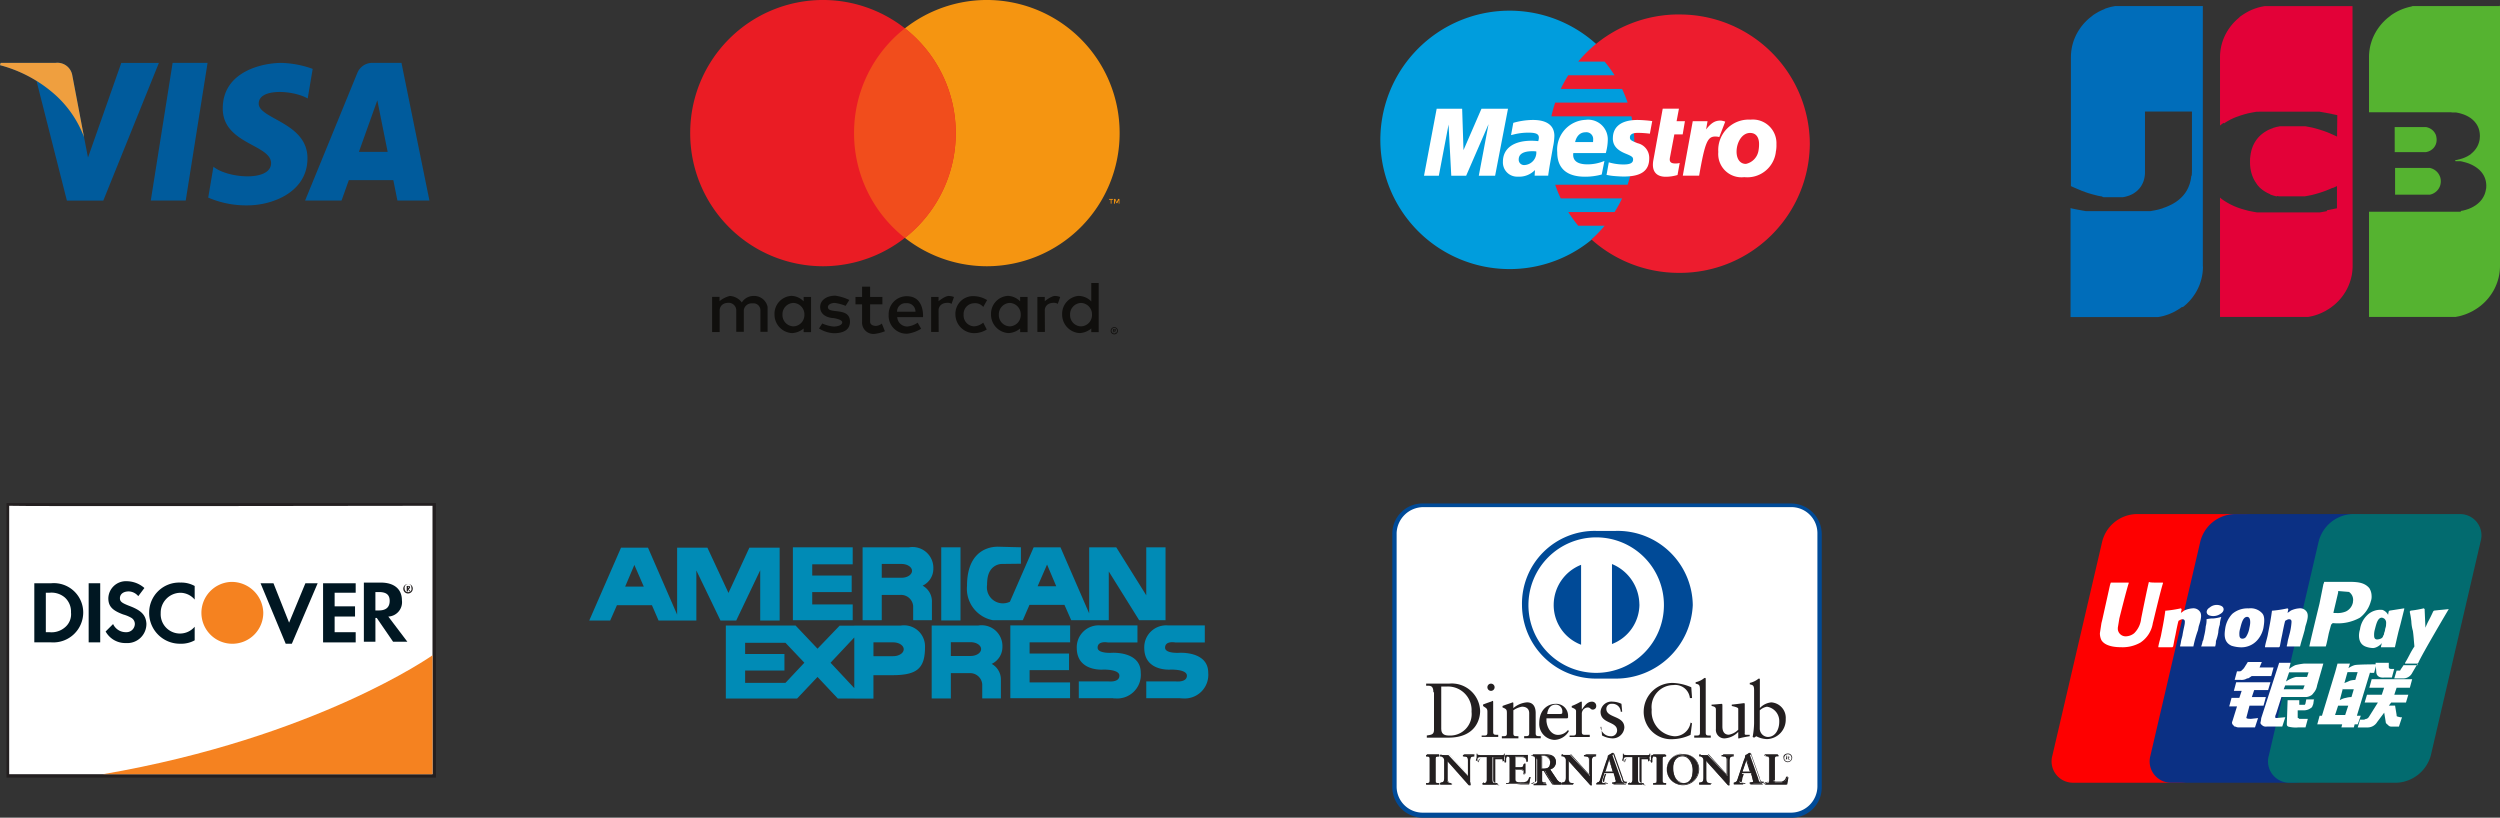 <svg xmlns="http://www.w3.org/2000/svg" xmlns:xlink="http://www.w3.org/1999/xlink" width="163" height="53.313" viewBox="0 0 163 53.313"><rect x="0" y="0" width="163" height="53.313" fill="#333333" stroke="none"/><defs><style>.a{fill:#fe0000;}.b{fill:#0b3084;}.c{fill:#026b6f;}.d{fill:#fff;}.e{fill:#004a97;}.f{fill:#231f20;}.g{fill:#008bb6;}.h{fill:#f58220;}.i{fill:#001722;}.j{fill:url(#a);}.k{fill:url(#b);}.l{fill:url(#c);}.m{fill:#009ddd;}.n{fill:#ed1c2e;}.o{fill:#f59511;}.p{fill:#ea1c24;}.q{fill:#f14d1c;}.r{fill:#100f0d;}.s{fill:#005b9c;}.t{fill:#ef9f3f;}</style><linearGradient id="a" x1="-15.22" y1="0.953" x2="-15.149" y2="0.953" gradientUnits="objectBoundingBox"><stop offset="0" stop-color="#50b031"/><stop offset="1" stop-color="#55b330"/></linearGradient><linearGradient id="b" x1="-12.664" y1="0.953" x2="-12.593" y2="0.953" gradientUnits="objectBoundingBox"><stop offset="0" stop-color="#016ab7"/><stop offset="1" stop-color="#006dba"/></linearGradient><linearGradient id="c" x1="-13.86" y1="0.953" x2="-13.789" y2="0.953" gradientUnits="objectBoundingBox"><stop offset="0" stop-color="#df0237"/><stop offset="1" stop-color="#e30138"/></linearGradient></defs><g transform="translate(-0.113 -3.993)"><g transform="translate(-147.664 32.087)"><g transform="translate(18.227 5.425)"><path class="a" d="M268.8,5.425h7.006a1.392,1.392,0,0,1,1.37,1.776l-3.249,13.962a2.43,2.43,0,0,1-2.184,1.776h-7.006a1.392,1.392,0,0,1-1.37-1.776L266.617,7.2A2.367,2.367,0,0,1,268.8,5.425Z" transform="translate(0 -5.425)"/><path class="b" d="M273.967,5.425h8.021c.964,0,.558.812.3,1.776l-3.249,13.962c-.2.964-.152,1.776-1.117,1.776h-8.021a1.392,1.392,0,0,1-1.37-1.776L271.785,7.2A2.367,2.367,0,0,1,273.967,5.425Z" transform="translate(1.229 -5.425)"/><path class="c" d="M280.2,5.425h7.006a1.392,1.392,0,0,1,1.37,1.776l-3.249,13.962a2.43,2.43,0,0,1-2.184,1.776h-7.006a1.392,1.392,0,0,1-1.37-1.776L278.018,7.2A2.369,2.369,0,0,1,280.2,5.425Z" transform="translate(2.712 -5.425)"/><path class="d" d="M278.472,16.651h.66l.2-.609h-.66Zm.508-1.727-.2.761a1.112,1.112,0,0,1,.406-.152,1.339,1.339,0,0,1,.355-.051l.152-.508h-.711m.3-1.117-.2.711s.254-.1.355-.152a1.339,1.339,0,0,1,.355-.051l.152-.508h-.66m1.473,0-.863,2.843h.254l-.2.558h-.2l-.051.2h-.812l.051-.2h-1.624l.152-.558h.152l.863-2.843.152-.558h.812l-.1.3a1.351,1.351,0,0,1,.406-.2c.2-.051,1.421-.051,1.421-.051l-.152.558h-.254" transform="translate(3.324 -3.552)"/><path class="d" d="M280.381,13.259h.863v.3c0,.051.051.1.152.1h.2l-.152.558h-.457c-.406.051-.558-.152-.558-.355Z" transform="translate(4.056 -3.562)"/><path class="d" d="M280.757,15.643h-.863l.152-.508h.964l.152-.457H280.2l.152-.558h2.64l-.152.558h-.863l-.152.457h.914l-.152.508h-.964l-.152.2h.406l.1.609c0,.051,0,.1.051.1a1.151,1.151,0,0,0,.2.051h.1l-.2.609h-.508a.264.264,0,0,1-.2-.1c-.051-.051-.152-.1-.152-.2l-.1-.609-.457.609a.728.728,0,0,1-.66.355h-.609l.152-.508h.254c.051,0,.1-.051.152-.051s.1-.051.152-.1Z" transform="translate(3.832 -3.357)"/><path class="d" d="M273.127,14.284h2.234l-.152.508H274.3l-.152.457h.914l-.152.558h-.914l-.2.761c-.051.1.2.1.3.1l.457-.051-.2.609h-1.015a.458.458,0,0,1-.254-.051c-.1,0-.1-.051-.152-.1a.2.2,0,0,1-.051-.254l.3-.964h-.508l.152-.558h.508l.152-.457h-.508Z" transform="translate(2.222 -3.318)"/><path class="d" d="M274.582,13.573h.914l-.152.558h-1.269l-.152.1a.186.186,0,0,1-.152.051.656.656,0,0,1-.406.1h-.406l.152-.558h.1c.1,0,.152,0,.2-.051l.152-.152.254-.406h.914Z" transform="translate(2.29 -3.572)"/><path class="d" d="M275.986,14.477a1.871,1.871,0,0,1,.66-.3h.711l.1-.3h-1.269Zm1.219.254h-1.269l-.1.254H277.1l.1-.254m-1.676-1.472h.761l-.1.406a1.916,1.916,0,0,1,.406-.254,4.524,4.524,0,0,1,.558-.1h1.269l-.406,1.421a.949.949,0,0,1-.2.457c-.051.051-.1.152-.2.2a.721.721,0,0,1-.3.1h-1.624l-.355,1.117a.384.384,0,0,0-.051.2c0,.051.051.051.1.051l.558-.051-.2.609h-1.015a.38.38,0,0,1-.254-.051c-.051-.051-.152-.1-.152-.2a1.8,1.8,0,0,0,.051-.3l1.167-3.6" transform="translate(2.612 -3.562)"/><path class="d" d="M277.482,15.145l-.051.355c-.051.1-.051.2-.152.254a.756.756,0,0,1-.406.152h-.457v.406c0,.1,0,.1.051.1l.051.051h.558l-.152.558h-.457a1.932,1.932,0,0,1-.66-.051c-.1-.051-.1-.1-.1-.2l.051-1.523h.761v.3h.355a.177.177,0,0,0,.051-.1l.051-.254h.508v-.051Z" transform="translate(2.944 -3.113)"/><path class="d" d="M269.06,8.993c-.051.1-.508,2.387-.508,2.387a1.568,1.568,0,0,1-.457.964.9.9,0,0,1-.508.2.512.512,0,0,1-.558-.457v-.1l.1-.609s.508-2.031.609-2.285V9.044h-1.167l-.051.152-.508,2.285-.051.2-.1.66a1.013,1.013,0,0,0,.1.457c.254.406.914.457,1.269.457a2.348,2.348,0,0,0,1.269-.3,1.86,1.86,0,0,0,.812-1.269l.051-.2s.508-2.133.609-2.387V9.044C269.314,9.044,269.111,9.044,269.06,8.993Z" transform="translate(0.603 -4.576)"/><path class="d" d="M271.223,12.875h-.863v-.051c.051-.152.051-.3.1-.457l.051-.2c.051-.355.152-.711.152-.812,0-.051.051-.254-.152-.254-.1,0-.152.051-.254.1-.051.152-.152.66-.2.914-.1.457-.1.508-.152.761l-.051.051h-.914v-.051c.051-.3.152-.558.2-.863.152-.761.2-1.066.254-1.472h.051a7.518,7.518,0,0,0,.964-.152l.051.051-.051.254c.051-.051.152-.1.2-.152a1.54,1.54,0,0,1,.558-.152.515.515,0,0,1,.508.254c.1.2.051.457-.1.914l-.051.254a7.257,7.257,0,0,0-.3,1.066Z" transform="translate(1.334 -4.245)"/><path class="d" d="M272.108,12.768h-.914a2.069,2.069,0,0,0,.1-.355c.051-.051.051-.152.1-.355a3.748,3.748,0,0,0,.1-.609,1.405,1.405,0,0,0,.051-.457h0a1.748,1.748,0,0,1,.457-.051,2.922,2.922,0,0,0,.508-.1h0a1.8,1.8,0,0,0-.1.508,1.8,1.8,0,0,0-.1.508,3.023,3.023,0,0,1-.152.558,1.145,1.145,0,0,1-.051.355Z" transform="translate(1.871 -4.137)"/><path class="d" d="M274.047,11.657a1.506,1.506,0,0,1-.2.558.279.279,0,0,1-.254.152c-.051,0-.2,0-.2-.254a1.118,1.118,0,0,1,.051-.406c.1-.406.2-.761.457-.761C274.1,10.946,274.149,11.251,274.047,11.657Zm.914,0c.1-.558.051-.812-.1-.964a1.015,1.015,0,0,0-.863-.3,1.533,1.533,0,0,0-1.066.355,1.739,1.739,0,0,0-.457.914c-.051.355-.152.914.406,1.167a2.158,2.158,0,0,0,.558.1,1.389,1.389,0,0,0,1.117-.457,1.738,1.738,0,0,0,.406-.812" transform="translate(2.165 -4.245)"/><path class="d" d="M281.582,12.926h-.914v-.051l.3-1.218c.1-.508.152-.761.2-1.066l.051-.051c.406-.051.558-.1.964-.152v.051c-.1.355-.152.66-.254,1.015-.2.711-.254,1.066-.355,1.472Z" transform="translate(4.124 -4.245)"/><path class="d" d="M281.249,11.691a1.506,1.506,0,0,1-.2.558c-.051.1-.254.152-.355.152-.051,0-.2,0-.2-.254a1.262,1.262,0,0,1,.051-.406c.1-.406.2-.761.457-.761C281.249,11.031,281.35,11.234,281.249,11.691Zm.812,0c.1-.558-.355-.051-.457-.2-.1-.254-.051-.812-.558-1.015a1.222,1.222,0,0,0-1.015.355,1.575,1.575,0,0,0-.457.914c-.1.3-.152.914.355,1.117a1.5,1.5,0,0,0,.508.1c.558-.051.964-.863,1.269-1.167s.355.051.355-.1" transform="translate(3.848 -4.228)"/><path class="d" d="M276.841,12.875h-.863v-.051c.051-.152.051-.3.1-.457l.051-.2a4.049,4.049,0,0,0,.152-.812c0-.051.051-.254-.152-.254-.1,0-.152.051-.254.1-.051.152-.152.66-.2.914-.1.457-.1.508-.152.761l-.051.051h-.914v-.051c.051-.3.152-.558.2-.863.152-.761.2-1.066.254-1.472h.051a7.519,7.519,0,0,0,.964-.152l.051.051-.051.254c.051-.051.152-.1.2-.152a1.54,1.54,0,0,1,.558-.152.515.515,0,0,1,.508.254c.1.2.051.457-.1.914l-.051.254c-.151.558-.2.66-.3,1.066Z" transform="translate(2.671 -4.245)"/><path class="d" d="M279.331,8.993h-1.472a.511.511,0,0,1-.051.152l-.254,1.269s-.66,2.691-.66,2.793h1.066c.051-.1.2-.863.2-.863l.152-.558.1-.1h.051a2.955,2.955,0,0,0,1.726-.355,1.994,1.994,0,0,0,.711-1.066.864.864,0,0,0,.051-.355A.979.979,0,0,0,280.8,9.4C280.449,8.993,279.94,8.993,279.331,8.993Zm.406,1.321a.835.835,0,0,1-.457.609,1.393,1.393,0,0,1-.66.1h-.152v-.051l.3-1.269V9.6h.1l.609.051a.625.625,0,0,1,.254.66" transform="translate(3.227 -4.576)"/><path class="d" d="M284.782,10.439h0c-.457.051-.558.051-.964.1l-.051.051h0c-.3.66-.3.558-.508,1.066v-.051l-.051-1.167-.051-.051a6.207,6.207,0,0,1-.863.152l-.051.051v.051h0a4.924,4.924,0,0,1,.1.609,2.546,2.546,0,0,0,.1.609c.051.355.051.508.1,1.015-.3.457-.355.66-.609,1.066v.052h.812l.051-.051C283.006,13.434,284.782,10.439,284.782,10.439Z" transform="translate(4.427 -4.245)"/><path class="d" d="M272.393,10.785c.254-.152.254-.406.051-.508a.707.707,0,0,0-.761.1c-.254.152-.254.406-.051.508A.828.828,0,0,0,272.393,10.785Z" transform="translate(1.94 -4.287)"/><path class="d" d="M282.889,13.3l-.355.609a.646.646,0,0,1-.609.355h-.558l.152-.508h.2a.05.05,0,0,0,.051-.051l.2-.3h.914Z" transform="translate(4.29 -3.552)"/></g><g transform="translate(6.282 4.734)"><g transform="translate(232.273)"><path class="d" d="M260.1,23.175a1.844,1.844,0,0,1-1.879,1.832H234.259a1.845,1.845,0,0,1-1.879-1.832V6.638a1.844,1.844,0,0,1,1.879-1.832h23.959A1.845,1.845,0,0,1,260.1,6.638V23.175Z" transform="translate(-232.239 -4.711)"/><path class="e" d="M232.555,6.661V23.2a1.7,1.7,0,0,0,1.738,1.691h23.959a1.725,1.725,0,0,0,1.738-1.691V6.661a1.7,1.7,0,0,0-1.738-1.691H234.293a1.753,1.753,0,0,0-1.738,1.691m1.738,18.557a2,2,0,0,1-2.02-1.973V6.707a1.966,1.966,0,0,1,2.02-1.973h23.959a2,2,0,0,1,2.02,1.973V23.245a1.966,1.966,0,0,1-2.02,1.973Z" transform="translate(-232.273 -4.734)"/></g><g transform="translate(234.479 11.371)"><path class="f" d="M234.934,16.6c0,.376.282.423.517.423a1.4,1.4,0,0,0,1.456-1.551,1.542,1.542,0,0,0-1.6-1.645h-.376V16.6Zm-.517-2.4c0-.47-.235-.423-.47-.423v-.14h1.5a1.85,1.85,0,0,1,2.02,1.786c0,.517-.282,1.738-2.067,1.738h-1.41v-.141c.282-.047.469-.047.469-.376V14.2h-.047Z" transform="translate(-233.946 -13.265)"/><path class="f" d="M237.3,14.11a.235.235,0,0,1,0-.47.235.235,0,0,1,0,.47m-.563,2.913h.094c.141,0,.235,0,.235-.187V15.473c0-.235-.094-.235-.282-.376V15c.235-.094.517-.187.517-.187.047,0,.047-.047.094-.047s.047.047.047.094v1.927c0,.187.094.187.235.187h.094v.141h-1.08v-.094h.048Z" transform="translate(-233.071 -13.265)"/><path class="f" d="M238.016,15.224c0-.187-.047-.235-.282-.328V14.8c.235-.094.423-.141.658-.235a.047.047,0,0,1,.047.047v.328a1.536,1.536,0,0,1,.893-.376c.423,0,.563.328.563.7v1.315c0,.187.094.187.235.187h.094v.141h-1.08v-.141h.094c.141,0,.235,0,.235-.187V15.27c0-.282-.187-.423-.47-.423a1.441,1.441,0,0,0-.563.235v1.5c0,.187.094.187.235.187h.094v.141h-1.08v-.14h.094c.141,0,.235,0,.235-.187V15.224Z" transform="translate(-232.753 -12.97)"/><path class="f" d="M240.9,15.3c.141,0,.141-.047.141-.141a.432.432,0,0,0-.423-.47c-.328,0-.517.235-.563.611Zm-.893.189v.282c.047.47.328.893.752.893a.824.824,0,0,0,.658-.328l.046.092a1.128,1.128,0,0,1-.939.563,1.042,1.042,0,0,1-.987-1.08c0-.986.658-1.269,1.034-1.269a.774.774,0,0,1,.845.8v.094l-.047.047h-1.362Z" transform="translate(-232.162 -12.948)"/><path class="f" d="M241.083,16.739h.141c.141,0,.235,0,.235-.187v-1.41c0-.141-.189-.187-.282-.235v-.094c.376-.141.563-.282.611-.282s.047,0,.047.047v.47h0c.141-.187.328-.517.658-.517a.271.271,0,0,1,.282.282.222.222,0,0,1-.235.235c-.141,0-.141-.141-.328-.141a.408.408,0,0,0-.376.423v1.175c0,.187.094.187.235.187h.282v.141h-1.315V16.74h.045Z" transform="translate(-231.685 -12.981)"/><path class="f" d="M242.568,16.175a.666.666,0,0,0,.658.611.384.384,0,0,0,.423-.376c0-.611-1.08-.423-1.08-1.221a.713.713,0,0,1,.8-.658,1.416,1.416,0,0,1,.563.141l.047.517h-.094a.532.532,0,0,0-.563-.517.332.332,0,0,0-.376.328c0,.611,1.175.423,1.175,1.221a.763.763,0,0,1-.845.7,1.528,1.528,0,0,1-.611-.187l-.047-.563Z" transform="translate(-231.197 -12.982)"/><path class="f" d="M247.853,14.59h-.141a.959.959,0,0,0-1.08-.845,1.43,1.43,0,0,0-1.41,1.6,1.608,1.608,0,0,0,1.5,1.738,1.049,1.049,0,0,0,1.034-.893l.094.047-.094.752a2.848,2.848,0,0,1-1.128.282,1.788,1.788,0,0,1-1.926-1.879,1.877,1.877,0,0,1,1.926-1.786,3.31,3.31,0,0,1,1.175.282Z" transform="translate(-230.515 -13.277)"/><path class="f" d="M247.245,17.113h.094c.141,0,.235,0,.235-.187V14.108c0-.328-.094-.328-.282-.376v-.094a1.336,1.336,0,0,0,.517-.235.145.145,0,0,1,.094-.047c.047,0,.047.047.047.094v3.476c0,.187.094.187.235.187h.094v.141H247.2v-.141Z" transform="translate(-229.721 -13.356)"/><path class="f" d="M250.214,16.575c0,.094.047.094.141.094h.189v.094a6.078,6.078,0,0,0-.7.141h-.047V16.48a1.337,1.337,0,0,1-.893.423.554.554,0,0,1-.563-.611V15.072c0-.141,0-.235-.282-.282V14.7c.187,0,.563-.047.658-.047.047,0,.047.047.047.141V16.1c0,.141,0,.563.423.563a1.126,1.126,0,0,0,.611-.328V14.977c0-.094-.235-.141-.423-.187V14.7c.47-.047.752-.094.8-.094s.047.047.047.094v1.879Z" transform="translate(-229.448 -12.959)"/><path class="f" d="M250.6,16.679a.553.553,0,0,0,.517.517c.517,0,.752-.517.752-.986a.944.944,0,0,0-.8-.986.9.9,0,0,0-.47.235v1.221Zm0-1.362a1.164,1.164,0,0,1,.752-.376,1.008,1.008,0,0,1,.939,1.08,1.262,1.262,0,0,1-1.221,1.315,1.626,1.626,0,0,1-.7-.187l-.141.094-.094-.047a5.7,5.7,0,0,0,.094-.893V14.141c0-.328-.094-.328-.282-.376v-.094a1.327,1.327,0,0,0,.517-.235.145.145,0,0,1,.094-.047c.047,0,.047.047.047.094v1.834Z" transform="translate(-228.846 -13.345)"/><path class="f" d="M233.947,19h0c.141,0,.235,0,.235-.141V17.4c0-.141-.094-.141-.189-.141h-.047v-.094h.847v.094h-.047c-.094,0-.189,0-.189.141v1.456c0,.141.094.141.189.141h.047v.094h-.847V19Z" transform="translate(-233.946 -12.141)"/><path class="f" d="M234.793,19.056v-.047h-.047c-.094,0-.235,0-.235-.187V17.366c0-.141.094-.187.235-.187h.047v-.047h-.8v.047h.047c.094,0,.235,0,.235.187v1.456c0,.141-.094.187-.235.187h-.047v.047h.8m0,.047h-.847V19.01h.047c.094,0,.189,0,.189-.141V17.413c0-.141-.094-.141-.189-.141h-.047v-.094h.847v.094h-.047c-.094,0-.187,0-.187.141v1.456c0,.141.094.141.187.141h.047V19.1Z" transform="translate(-233.946 -12.152)"/><path class="f" d="M236.456,18.529h0V17.5c0-.235-.141-.235-.235-.235h-.046v-.094h.7v.094h-.047c-.094,0-.235,0-.235.328V19.14H236.5l-1.41-1.6V18.67c0,.235.047.328.235.328h.047v.094h-.752V19h.047c.187,0,.235-.141.235-.328V17.5a.251.251,0,0,0-.235-.235h-.047v-.094h.563Z" transform="translate(-233.73 -12.141)"/><path class="f" d="M236.444,18.541Zm0,0Zm.047.563h.094V17.553c0-.328.141-.376.235-.376h.047V17.13h-.7v.047h.047c.094,0,.235.047.235.282v1.034h0l-1.221-1.362h-.517v.047h.047a.271.271,0,0,1,.282.282v1.175c0,.235-.047.376-.282.376h-.047v.047h.7v-.047h-.047c-.235,0-.282-.094-.282-.328V17.509Zm.141.047h-.094L235.13,17.6v1.08c0,.235.047.328.235.328h.047V19.1h-.752v-.14h.047c.189,0,.235-.141.235-.328V17.46a.251.251,0,0,0-.235-.235h-.047v-.094h.563l1.221,1.362v-.986c0-.235-.141-.235-.235-.235h-.094v-.094h.7v.094h-.047c-.094,0-.235,0-.235.328V18.87c.095.047.095.187.095.282Z" transform="translate(-233.718 -12.153)"/><path class="f" d="M236.734,17.33c-.187,0-.235.047-.235.235h-.094c0-.094.047-.141.047-.235V17.1h.047c0,.094.094.094.189.094h1.41c.094,0,.141,0,.141-.094h.047a.419.419,0,0,1-.047.235v.235l-.094.047c0-.094,0-.282-.189-.282h-.47v1.456c0,.235.094.235.235.235h.047v.094h-.939V19.02h.047c.141,0,.235,0,.235-.235V17.33h-.38Z" transform="translate(-233.162 -12.164)"/><path class="f" d="M237.793,19.092h-.939v-.141h.047c.141,0,.235,0,.235-.235V17.26h.046v1.456c0,.235-.094.235-.235.235H236.9V19h.47c.141.046.33.046.423.094V19h-.047c-.141,0-.235-.047-.235-.235V17.308h.47c.189,0,.189.141.235.282h.047v-.235c0-.094,0-.141.047-.187h-.047c0,.094-.094.094-.141.094h-1.41c-.047,0-.141,0-.141-.094h-.047V17.4a.419.419,0,0,1-.047.235h.047c.047-.187.047-.235.282-.235h0c-.189,0-.189.047-.235.235h-.094c0-.094.047-.141.047-.235v-.235h.094c0,.047.047.047.141.094h1.41c.094,0,.141,0,.141-.094h.094a.419.419,0,0,1-.047.235v.235h0l-.094.047h0c0-.094,0-.235-.189-.235h-.423v1.456c0,.187.094.235.235.235h.047l-.14-.049Z" transform="translate(-233.14 -12.141)"/><path class="f" d="M237.9,19h0c.141,0,.235,0,.235-.141V17.4c0-.141-.094-.141-.189-.141H237.9v-.094h1.409v.423h-.094c0-.187-.047-.328-.328-.328h-.376v.7h.328c.189,0,.189-.094.235-.235h.094v.657h-.094c0-.187-.047-.282-.235-.282h-.328v.658c0,.187.141.187.328.187.328,0,.47,0,.563-.328h.094c-.047.141-.047.282-.094.423h-1.5l0-.047Z" transform="translate(-232.686 -12.141)"/><path class="f" d="M239.358,19.046c.047-.141.047-.282.094-.423H239.4c-.094.328-.235.328-.563.328-.189,0-.328,0-.328-.187v-.658h.328c.189,0,.189.094.235.282h.047v-.611h-.047c0,.141-.047.235-.235.235h-.328V17.26h.376c.282,0,.328.141.328.328h.047v-.423H237.9v.047h.047c.094,0,.235,0,.235.187v1.456c0,.141-.094.187-.235.187H237.9v.047h.7a5.092,5.092,0,0,1,.752-.045m.046.047h-1.5V19h.047c.094,0,.187,0,.187-.141V17.4c0-.141-.094-.141-.187-.141H237.9v-.094h1.409v.423h0l-.094.047h0c0-.187-.047-.328-.328-.328h-.376v.7h.328c.141,0,.187-.094.187-.235h.094v.657h-.094c0-.187,0-.282-.187-.282h-.328v.611c0,.187.141.187.328.187.328,0,.47,0,.563-.328h.094a1.449,1.449,0,0,0-.092.47Z" transform="translate(-232.685 -12.142)"/><path class="f" d="M239.783,18.059h.141c.282,0,.423-.094.423-.423a.4.4,0,0,0-.423-.423h-.141Zm-.33-.611c0-.187-.094-.187-.187-.187h-.047v-.094h.847c.328,0,.658.094.658.47a.558.558,0,0,1-.376.47l.47.7A.593.593,0,0,0,241.1,19v.094h-.517a5.681,5.681,0,0,1-.563-.893h-.189v.611c0,.187.094.235.235.235h.047v.094h-.845v-.094h.047c.094,0,.189-.047.189-.141V17.448Z" transform="translate(-232.265 -12.141)"/><path class="f" d="M239.948,18.07c.282,0,.423-.094.423-.423a.346.346,0,0,0-.376-.376h-.141v.8h.094Zm-.141.047h0v-.845h.141a.4.4,0,0,1,.423.423c0,.328-.141.423-.423.423Zm0,.047H240c.189.328.376.611.563.893h.469V19.01c-.141,0-.187-.047-.282-.187l-.47-.7h0a.494.494,0,0,0,.376-.47c0-.376-.282-.47-.658-.47h-.847v.047h.047c.094,0,.189,0,.189.235v1.41c0,.094-.094.141-.189.141h-.047v.047h.845v-.047h-.047c-.141,0-.235,0-.235-.235l.1-.613Zm1.269.939h-.564c-.189-.282-.376-.563-.563-.893h-.141v.563c0,.187.094.187.235.187h.047v.094h-.845v-.092h.047c.094,0,.187-.047.187-.141v-1.41c0-.187-.094-.187-.187-.187h-.047v-.094h.847c.328,0,.658.094.658.517a.457.457,0,0,1-.376.47l.47.7c.094.094.141.141.235.141h0V19.1Z" transform="translate(-232.288 -12.152)"/><path class="f" d="M242.477,18.53h0V17.5c0-.235-.141-.235-.235-.235h-.047v-.094h.7v.094h-.047c-.094,0-.235,0-.235.328V19.14h-.094l-1.41-1.6v1.128c0,.235.047.328.235.328h.047v.094h-.752V19h.047c.189,0,.235-.141.235-.328V17.494a.251.251,0,0,0-.235-.235h-.047v-.094h.563Z" transform="translate(-231.811 -12.141)"/><path class="f" d="M242.477,18.541Zm0,0Zm.046.563h.094V17.553c0-.328.141-.376.235-.376h.047V17.13h-.7v.047h.047c.094,0,.235.047.235.282v1.034h0l-1.221-1.362h-.517v.047h.047a.271.271,0,0,1,.282.282v1.175c0,.235-.047.376-.282.376h-.047v.047h.7v-.047H241.4c-.235,0-.282-.094-.282-.328V17.509Zm.094.047h-.094l-1.41-1.551v1.08c0,.235.047.328.235.328h.047V19.1h-.752v-.14h.047c.189,0,.235-.141.235-.328V17.46a.251.251,0,0,0-.235-.235h-.047v-.094h.563l1.221,1.362v-.986c0-.235-.141-.235-.235-.235H242.1v-.094h.7v.094h-.047c-.094,0-.235,0-.235.328V18.87c.1.047.1.187.1.282Z" transform="translate(-231.811 -12.153)"/><path class="f" d="M243.2,17.471h0l-.282.8h.517Zm-.422,1.221a.5.5,0,0,0-.047.235c0,.094.094.094.189.094h.047v.094h-.611V19.02h0a.24.24,0,0,0,.235-.187l.423-1.269a.86.86,0,0,0,.094-.328,1.014,1.014,0,0,0,.235-.141h0a.046.046,0,0,0,.047.047l.517,1.456c.047.094.047.187.094.282s.094.094.189.094h0v.094h-.8v-.094h.047c.047,0,.187,0,.187-.094,0-.047-.047-.094-.047-.187l-.094-.328h-.611Z" transform="translate(-231.265 -12.164)"/><path class="f" d="M243.188,17.482Zm-.235.8h.47l-.235-.752Zm-.046,0,.282-.8h0l.282.8Zm.563.8h.8v-.047h0a.249.249,0,0,1-.189-.094c-.047-.094-.047-.187-.094-.282L243.47,17.2v-.047h0a.358.358,0,0,1-.235.094.883.883,0,0,1-.094.328l-.423,1.269a.239.239,0,0,1-.235.187h0v.047h.611V19.03h0c-.094,0-.235,0-.235-.094a2.05,2.05,0,0,0,.047-.235h0L243,18.42h.658l.094.328a.351.351,0,0,1,.047.187c0,.094-.141.094-.189.094h0v.047h-.141Zm.8.047h-.8v-.141h.047c.047,0,.141,0,.141-.047s-.047-.094-.047-.187l-.094-.328h-.611l-.094.282a.461.461,0,0,0-.047.187c0,.047.094.094.189.094H243v.094h-.611v-.094h0a.24.24,0,0,0,.235-.187l.423-1.269a.859.859,0,0,0,.094-.328,1.013,1.013,0,0,0,.235-.141h.095a.046.046,0,0,0,.047.047l.517,1.456c.047.094.047.187.094.282s.094.094.189.094h.047l-.1.187Z" transform="translate(-231.254 -12.175)"/><path class="f" d="M243.965,17.33c-.189,0-.235.047-.235.235h-.094c0-.094.047-.141.047-.235V17.1h.047c0,.094.094.094.141.094h1.41c.094,0,.141,0,.141-.094h.047a.419.419,0,0,1-.047.235v.235l-.094.047c0-.094,0-.282-.187-.282h-.469v1.456c0,.235.094.235.235.235h.047v.094h-.939V19.02h.047c.141,0,.235,0,.235-.235V17.33h-.334Z" transform="translate(-230.856 -12.164)"/><path class="f" d="M245.023,19.092h-.939v-.141h.047c.141,0,.235,0,.235-.235V17.26h.046v1.456c0,.235-.094.235-.235.235h-.047V19h.47c.141.046.33.046.423.094V19h-.047c-.141,0-.235-.047-.235-.235V17.308h.47c.189,0,.189.141.235.282h.047v-.235c0-.094,0-.141.047-.187h-.047c0,.094-.094.094-.141.094h-1.41c-.047,0-.141,0-.141-.094h-.047V17.4a.419.419,0,0,1-.047.235h.047c.047-.187.047-.235.282-.235h0c-.187,0-.187.047-.235.235h-.094c0-.094.047-.141.047-.235v-.235h.094c0,.047.047.047.141.094h1.41c.094,0,.141,0,.141-.094h.094a.419.419,0,0,1-.047.235v.235h0l-.094.047h0c0-.094,0-.235-.189-.235h-.423v1.456c0,.187.094.235.235.235h.047l-.14-.049Z" transform="translate(-230.834 -12.141)"/><path class="f" d="M245.168,19h0c.141,0,.235,0,.235-.141V17.4c0-.141-.094-.141-.189-.141h-.047v-.094h.847v.094h-.047c-.094,0-.189,0-.189.141v1.456c0,.141.094.141.189.141h.047v.094h-.847V19Z" transform="translate(-230.368 -12.141)"/><path class="f" d="M245.968,19.056v-.047h-.047c-.094,0-.235,0-.235-.187V17.366c0-.141.094-.187.235-.187h.047v-.047h-.8v.047h.047c.094,0,.235,0,.235.187v1.456c0,.141-.094.187-.235.187h-.047v.047h.8m.046.047h-.847V19.01h.047c.094,0,.189,0,.189-.141V17.413c0-.141-.094-.141-.189-.141h-.047v-.094h.847v.094h-.047c-.094,0-.189,0-.189.141v1.456c0,.141.094.141.189.141h.047V19.1Z" transform="translate(-230.368 -12.152)"/><path class="f" d="M246.925,19.01c.517,0,.611-.47.611-.893s-.235-.893-.658-.893c-.47,0-.611.423-.611.8,0,.517.189.986.658.986m-.046-1.879a.966.966,0,0,1,1.034.939,1.013,1.013,0,0,1-1.034,1.034.975.975,0,0,1-1.034-.986,1,1,0,0,1,1.034-.986" transform="translate(-230.152 -12.152)"/><path class="f" d="M246.221,18.035c0-.376.141-.8.658-.8.47,0,.7.517.7.893,0,.423-.094.893-.658.893h0c.517,0,.611-.47.611-.845s-.235-.893-.658-.893c-.468,0-.609.422-.657.752.047.47.235.939.7.939h0c-.47.047-.7-.422-.7-.939m-.376.094a1.043,1.043,0,0,1,1.034-1.034h0a1.112,1.112,0,0,0-1.034,1.034,1.034,1.034,0,0,0,1.034.986,1.013,1.013,0,0,0,1.034-1.034.966.966,0,0,0-1.034-.939h0a.981.981,0,0,1,1.08.939,1.057,1.057,0,0,1-2.114.047" transform="translate(-230.152 -12.164)"/><path class="f" d="M249.28,18.529h0V17.5c0-.235-.141-.235-.235-.235H249v-.094h.7v.094h-.047c-.094,0-.235,0-.235.328V19.14h-.094l-1.41-1.6V18.67c0,.235.047.328.235.328h.047v.094h-.752V19h.047c.189,0,.235-.141.235-.328V17.5a.251.251,0,0,0-.235-.235h-.047v-.094h.563Z" transform="translate(-229.642 -12.141)"/><path class="f" d="M249.28,18.541Zm0,0Zm.047.563h.094V17.553c0-.328.141-.376.235-.376h.047V17.13H249v.047h.047c.094,0,.235.047.235.282v1.034h0l-1.221-1.362h-.517v.047h.047a.271.271,0,0,1,.282.282v1.175c0,.235-.047.376-.282.376h-.047v.047h.7v-.047H248.2c-.235,0-.282-.094-.282-.328V17.509Zm.094.047h-.094l-1.41-1.551v1.08c0,.235.047.328.235.328h.047V19.1h-.752v-.14h.047c.189,0,.235-.094.235-.328V17.46a.251.251,0,0,0-.235-.235h-.047v-.094h.563l1.221,1.362v-.986c0-.235-.141-.235-.235-.235H248.9v-.094h.7v.094h-.047c-.094,0-.235,0-.235.328V18.87c.1.047.1.187.1.282Z" transform="translate(-229.641 -12.153)"/><path class="f" d="M250,17.471h0l-.282.8h.517Zm-.422,1.221a.5.5,0,0,0-.047.235c0,.094.094.094.189.094h.047v.094h-.611V19.02h0a.24.24,0,0,0,.235-.187l.423-1.269a.86.86,0,0,0,.094-.328,1.044,1.044,0,0,0,.235-.141h0a.046.046,0,0,0,.047.047l.517,1.456c.047.094.047.187.094.282s.094.094.189.094h0v.094h-.8v-.094h.047c.047,0,.189,0,.189-.094,0-.047-.047-.094-.047-.187l-.094-.328h-.611Z" transform="translate(-229.096 -12.164)"/><path class="f" d="M249.957,17.482Zm-.236.8h.47l-.235-.752Zm0,0,.282-.8h0l.282.8Zm.564.8h.8v-.047h0a.249.249,0,0,1-.189-.094c-.047-.094-.047-.187-.094-.282l-.517-1.456v-.047h0a.358.358,0,0,1-.235.094.884.884,0,0,1-.094.328l-.423,1.269a.239.239,0,0,1-.235.187h0v.047h.611V19.03h0c-.094,0-.235,0-.235-.094a2.049,2.049,0,0,0,.047-.235h0l.094-.282h.658l.094.328a.351.351,0,0,1,.047.187c0,.094-.141.094-.189.094h0v.047h-.141Zm.752.047h-.8v-.141h.047c.047,0,.141,0,.141-.047s-.047-.094-.047-.187l-.094-.328h-.611l-.094.282a.461.461,0,0,0-.047.187c0,.047.094.094.187.094h.047v.094h-.611v-.094h0a.241.241,0,0,0,.235-.187l.423-1.269a.859.859,0,0,0,.094-.328,1.014,1.014,0,0,0,.235-.141h.095a.046.046,0,0,0,.047.047l.517,1.456c.047.094.047.187.094.282s.094.094.187.094h.047l-.095.187Z" transform="translate(-229.096 -12.175)"/><path class="f" d="M251.242,18.81a.15.15,0,0,0,.141.141h.376a.537.537,0,0,0,.282-.141c.047-.047.047-.141.094-.187h.094c-.047.141-.047.328-.094.47h-1.409V19h.047c.094,0,.187,0,.187-.187V17.4c0-.141-.094-.141-.187-.141h-.047v-.094h.847v.094h-.047c-.094,0-.189,0-.189.141v1.41h-.095Z" transform="translate(-228.596 -12.141)"/><path class="f" d="M252.111,19.056c.047-.141.047-.282.094-.423h-.047a.355.355,0,0,1-.094.187.286.286,0,0,1-.282.141h-.33a.173.173,0,0,1-.189-.187v-1.41c0-.141.094-.141.189-.141h.047v-.047h-.847v.047h.047c.094,0,.235,0,.235.187v1.41c0,.187-.141.187-.235.187h-.047v.047h1.459m0,.047H250.7v-.141h.047c.094,0,.189,0,.189-.187v-1.41c0-.141-.094-.141-.189-.141H250.7v-.094h.847v.094H251.5c-.094,0-.189,0-.189.141v1.41a.125.125,0,0,0,.141.141h.33a.4.4,0,0,0,.235-.141c.047-.047.047-.141.094-.187h.094a1.97,1.97,0,0,1-.095.516Z" transform="translate(-228.62 -12.152)"/><path class="f" d="M251.853,17.377h0c.094,0,.094-.047.094-.094a.047.047,0,0,0-.047-.047h-.047v.141Zm-.094.141h0l.047-.235c0-.047,0-.047-.047-.047h.141a.1.1,0,0,1,.094.094.16.16,0,0,1-.047.094l.047.047a.047.047,0,0,0,.047.047h-.047c-.047,0-.047-.047-.094-.141h-.047v.094h-.094Zm.141.094a.235.235,0,1,0-.235-.235.222.222,0,0,0,.235.235m0-.517a.271.271,0,0,1,.282.282.3.3,0,0,1-.282.282.272.272,0,0,1-.282-.282c-.047-.141.094-.282.282-.282" transform="translate(-228.315 -12.164)"/></g><g transform="translate(240.729 1.787)"><circle class="d" cx="4.652" cy="4.652" r="4.652" transform="translate(0.187 0.233)"/><path class="e" d="M243.524,15.719a4.823,4.823,0,0,1-4.839-4.791,4.744,4.744,0,0,1,4.839-4.839h1.269a4.9,4.9,0,0,1,5.027,4.839,5.019,5.019,0,0,1-5.027,4.791Zm0-9.208a4.417,4.417,0,1,0,4.415,4.417A4.411,4.411,0,0,0,243.524,6.511Zm-.986,7V8.3a2.814,2.814,0,0,0-1.786,2.584A2.761,2.761,0,0,0,242.537,13.51Zm3.8-2.631a2.877,2.877,0,0,0-1.786-2.631v5.215A2.778,2.778,0,0,0,246.342,10.879Z" transform="translate(-238.685 -6.089)"/></g></g><g transform="translate(4.237 7.549)"><g transform="translate(181.959)"><g transform="translate(8.905 5.134)"><path class="g" d="M182.082-7.056v-.925a.792.792,0,0,0-.832-.724h-1.214v1.649h-1.25v-4.753h3.03a1.357,1.357,0,0,1,1.582,1.391,1.216,1.216,0,0,1-.7,1.11,1.162,1.162,0,0,1,.6,1.077v1.174h-1.216m-2.048-2.767h1.291c.374,0,.682-.2.682-.45s-.308-.45-.682-.45h-1.291v.9" transform="translate(-165.364 11.817)"/><path class="g" d="M173.757-7.05h-1.091l-1.324-1.407L170.01-7.05h-4.646v-4.761h4.546l1.432,1.512,1.44-1.5h.957v-.008h3.03a1.37,1.37,0,0,1,1.582,1.4c0,1.4-.524,1.835-2.139,1.835h-1.224v1.528h-1.231m-1.565-2.34,1.548,1.657v-3.306l-1.548,1.649m-5.57,1.311h2.631l1.232-1.311-1.232-1.3h-2.631v.731h2.564v1.079h-2.564v.8m8.367-1.738h1.29c.375,0,.683-.2.683-.45s-.308-.45-.683-.45h-1.29v.9" transform="translate(-165.364 11.817)"/><path class="g" d="M190.6-7.07h-2.223V-8.165h1.948s.7.08.7-.377c0-.428-1.057-.394-1.057-.394s-1.723.145-1.723-1.416a1.428,1.428,0,0,1,1.557-1.464h2.4v1.11h-1.931s-.667-.13-.667.339c0,.392.906.337.906.337s1.907-.136,1.907,1.3a1.539,1.539,0,0,1-1.664,1.671c-.093,0-.15-.006-.15-.006" transform="translate(-165.364 11.817)"/><path class="g" d="M183.913-7.071v-4.745h3.9v1.1H185.17v.732h2.572V-8.9H185.17v.8h2.638v1.029h-3.9" transform="translate(-165.364 11.817)"/><path class="g" d="M195-7.07h-2.223V-8.165h1.941s.708.08.708-.377c0-.428-1.057-.394-1.057-.394s-1.723.145-1.723-1.416a1.428,1.428,0,0,1,1.557-1.464h2.39v1.11h-1.924s-.666-.13-.666.339c0,.392.907.337.907.337s1.906-.136,1.906,1.3a1.539,1.539,0,0,1-1.664,1.671c-.1,0-.152-.006-.152-.006" transform="translate(-165.364 11.817)"/></g><path class="g" d="M196.578-1.157v-.925a.792.792,0,0,0-.832-.724h-1.215v1.649h-1.249V-5.909h3.03a1.357,1.357,0,0,1,1.582,1.391,1.216,1.216,0,0,1-.7,1.11,1.165,1.165,0,0,1,.607,1.079v1.173h-1.224M194.53-3.924h1.29c.375,0,.683-.2.683-.45s-.308-.45-.683-.45h-1.29v.9" transform="translate(-175.459 5.951)"/><path class="g" d="M211.313-1.157l-1.981-3.177v3.177h-2.448l-.442-1h-2.281l-.434,1h-1.956A2.086,2.086,0,0,1,200.09-3.4c0-2.638,1.907-2.533,1.973-2.55l1.54.04v1.07l-1.264.016s-.825,0-.925,1.038a3.021,3.021,0,0,0-.017.331,1.043,1.043,0,0,0,1.49,1.093l1.548-3.547h1.748L208.055-1.6V-5.91h1.765l1.956,3.129V-5.91h1.257v4.752h-1.72m-6.619-2.211h1.214l-.6-1.416-.616,1.416" transform="translate(-175.459 5.951)"/><path class="g" d="M186.606-1.134v-3.28l-1.565,3.28h-1.024L182.443-4.4v3.265h-2.464l-.433-1h-2.281l-.441,1h-1.365l2.073-4.752h1.757l1.9,4.367V-5.887h1.973l1.374,2.952L185.9-5.887h1.973v4.752h-1.266M177.8-3.346h1.215L178.4-4.762,177.8-3.346" transform="translate(-175.459 5.951)"/><path class="g" d="M188.736-1.157V-5.909h3.9V-4.8h-2.639v.732h2.572V-2.99h-2.572v.805h2.639v1.029h-3.9" transform="translate(-175.459 5.951)"/><path class="g" d="M198.409-1.141V-5.909h1.257v4.768h-1.257" transform="translate(-175.459 5.951)"/></g></g><g transform="translate(0 4.707)"><rect class="d" width="27.778" height="17.722" transform="translate(148.286 0.088)"/><path class="f" d="M176.108,4.707H148.2v17.9h28V4.707Zm-.132.177v17.5h-27.6V4.884C148.6,4.929,175.8,4.884,175.976,4.884Z" transform="translate(0 -4.707)"/><path class="h" d="M175.162,13.349s-7.576,5.361-21.487,7.753h21.487Z" transform="translate(0.813 -3.425)"/><g transform="translate(150.014 5.094)"><path class="h" d="M161.235,9.182a2.017,2.017,0,1,0,2.082,1.994A2.062,2.062,0,0,0,161.235,9.182Z" transform="translate(-148.388 -9.137)"/><path class="i" d="M150.886,9.259h-1.107v3.854h1.107a1.953,1.953,0,0,0,2.082-1.95A1.913,1.913,0,0,0,150.886,9.259Zm.885,2.88a1.339,1.339,0,0,1-1.019.31h-.222V9.879h.222a1.339,1.339,0,0,1,1.019.31,1.24,1.24,0,0,1,.4.975A1.107,1.107,0,0,1,151.771,12.139Z" transform="translate(-149.779 -9.126)"/><rect class="i" width="0.753" height="3.854" transform="translate(3.544 0.133)"/><path class="i" d="M155.336,10.738c-.443-.177-.576-.265-.576-.487,0-.265.222-.443.576-.443a.837.837,0,0,1,.62.31l.4-.532a1.774,1.774,0,0,0-1.152-.443,1.146,1.146,0,0,0-1.2,1.107c0,.532.265.8.975,1.063a2.264,2.264,0,0,1,.532.222.465.465,0,0,1,.222.4.549.549,0,0,1-.576.532.91.91,0,0,1-.842-.532l-.487.487a1.467,1.467,0,0,0,1.329.753,1.245,1.245,0,0,0,1.329-1.285C156.443,11.359,156.177,11.048,155.336,10.738Z" transform="translate(-149.178 -9.143)"/><path class="i" d="M156.3,11.17a2.006,2.006,0,0,0,2.038,2.038,1.8,1.8,0,0,0,.93-.222V12.1a1.258,1.258,0,0,1-2.215-.885,1.3,1.3,0,0,1,1.285-1.329,1.234,1.234,0,0,1,.93.443V9.443a1.8,1.8,0,0,0-.93-.222A1.958,1.958,0,0,0,156.3,11.17Z" transform="translate(-148.812 -9.132)"/><path class="i" d="M164.485,11.829l-1.019-2.57h-.842l1.64,3.944h.4l1.684-3.944h-.8Z" transform="translate(-147.873 -9.126)"/><path class="i" d="M166.174,13.114H168.3v-.665h-1.373V11.431h1.33v-.665h-1.33V9.879H168.3v-.62h-2.127Z" transform="translate(-147.346 -9.126)"/><path class="i" d="M170.971,10.373c0-.709-.487-1.152-1.373-1.152H168.49v3.854h.753v-1.55h.088l1.063,1.55h.93l-1.24-1.639A.939.939,0,0,0,170.971,10.373Zm-1.507.664h-.222v-1.2h.222c.487,0,.709.177.709.576S169.951,11.037,169.464,11.037Z" transform="translate(-147.003 -9.131)"/><path class="f" d="M171.142,9.5c0-.088-.045-.088-.133-.088h-.088v.355h.088V9.636l.088.133h.088l-.133-.133C171.1,9.591,171.142,9.546,171.142,9.5Zm-.133.044h0V9.458h0c.045,0,.045,0,.045.045S171.052,9.546,171.008,9.546Z" transform="translate(-146.642 -9.103)"/><path class="f" d="M171.037,9.3a.31.31,0,1,0,.31.31A.3.3,0,0,0,171.037,9.3Zm0,.532c-.133,0-.222-.088-.222-.265a.247.247,0,0,1,.222-.265c.133,0,.222.088.222.265A.206.206,0,0,1,171.037,9.83Z" transform="translate(-146.671 -9.12)"/></g></g></g><g transform="translate(-1.992)"><g transform="translate(22.69 4.336)"><g transform="translate(114.415)"><path class="j" d="M106.7,6.943h2.074l.034,0,.034,0,.034,0,.034,0,.034,0,.02,0,.014,0,.034.009.034.01.034.011.034.012.034.014.034.016.034.017.034.02.034.021.034.024.034.026.034.029.034.031.034.035.034.04.034.045q.017.024.034.052c.012.02.022.041.034.061s.024.051.034.077a.818.818,0,0,1,.034.111.934.934,0,0,1,0,.418.818.818,0,0,1-.034.111c-.01.026-.021.052-.034.077s-.021.041-.034.062a.619.619,0,0,1-.034.052c-.011.015-.021.03-.034.045l-.034.04-.034.035-.034.031-.034.029-.034.026-.034.024-.034.021-.034.02-.034.017-.034.016-.034.014-.034.012-.034.011-.034.01-.034.009-.014,0-.02,0-.034,0-.034,0-.034,0-.034,0-.034,0H106.7v-1.8Zm2.688-2.029a.87.87,0,0,1,0,.382.768.768,0,0,1-.034.111.684.684,0,0,1-.034.075.548.548,0,0,1-.034.059.338.338,0,0,1-.034.049c-.011.015-.021.029-.034.042l-.034.037-.034.032-.034.029-.034.026-.034.024-.034.021-.034.019-.034.017-.034.015-.034.014-.034.012-.034.011-.034.009-.034.007-.034.006h-.007l-.025,0-.034,0-.034,0-.034,0h-1.9V4.277h1.9l.034,0,.034,0,.034,0,.025,0h.007l.034.006.034.007.034.009.034.011.034.012.034.014.034.015.034.017.034.019.034.021.034.024.034.026.034.029.034.032c.011.012.022.024.034.037l.034.042.034.049c.012.019.022.039.034.059a.81.81,0,0,1,.034.075,1,1,0,0,1,.034.115Zm4.139-8.578h.014v16.99c0,.1-.005.2-.014.3s-.019.174-.034.258c-.01.057-.021.114-.034.171s-.021.091-.034.136-.021.077-.034.116-.021.069-.034.1l-.034.092-.034.085-.034.079-.034.074-.034.07-.034.066-.034.062-.034.059-.034.056-.034.054-.034.052-.034.05-.034.047-.034.046-.034.045-.034.044-.034.042-.034.041-.034.039-.034.039-.034.037-.034.036-.034.035-.034.034-.034.034-.034.032-.034.031-.034.03-.034.03-.034.029-.034.029-.034.027-.034.026-.034.026-.034.025-.034.025-.034.024-.034.024-.034.022-.034.022-.034.022-.034.021-.034.021-.034.02-.034.02-.034.02-.034.019-.034.019-.034.017-.034.017-.034.017-.034.016-.034.016-.034.015-.034.015-.034.015-.034.014-.034.014-.034.014-.034.014-.034.012-.034.012-.034.012-.034.011-.034.011-.034.011-.034.011-.034.01-.034.01-.034.01-.034.009-.034.009-.034.009-.034.007-.034.007-.034.007-.034.007-.034.006-.034.006-.034.006-.034,0-.034,0-.034,0-.034,0-.034,0-.034,0-.034,0-.034,0-.034,0-.034,0-.034,0-.034,0-.034,0H105V9.8h5.6l.034,0,.034,0,.034,0,.034,0,.034,0,.034,0,.034,0,.034,0,.034,0,.034,0,.034,0L111,9.745l.034-.006.034-.006.034-.007.034-.007.034-.007.034-.009.034-.009.034-.009.034-.01.034-.01.034-.011.034-.011.034-.011.034-.012.034-.012.034-.014.034-.014.034-.015.034-.015.034-.016.034-.016.034-.017.034-.019.034-.019.034-.02.034-.021.034-.021.034-.022.034-.024.034-.025.034-.026.034-.027.034-.029.034-.03.034-.032.034-.034.034-.036.034-.039.034-.041.034-.044.034-.049.034-.052.034-.057.034-.065.034-.074c.012-.029.024-.057.034-.087s.024-.074.034-.112c.014-.056.025-.112.034-.171a1.565,1.565,0,0,0,.015-.219,1.477,1.477,0,0,0-.015-.212,1.2,1.2,0,0,0-.034-.165c-.01-.036-.021-.072-.034-.107s-.021-.057-.034-.085-.021-.047-.034-.071a.6.6,0,0,0-.034-.062c-.011-.019-.021-.037-.034-.056l-.034-.05-.034-.046-.034-.042-.034-.04-.034-.037-.034-.035-.034-.032-.034-.031L112.115,7l-.034-.027-.034-.026-.034-.025-.034-.024-.034-.022-.034-.022-.034-.021-.034-.02-.034-.019-.034-.019-.034-.017-.034-.017-.034-.016-.034-.016-.034-.015-.034-.014-.034-.014-.034-.014-.034-.012-.034-.012-.034-.011-.034-.011-.034-.01-.034-.01-.034-.01-.034-.009-.034-.009-.034-.009-.034-.007L111.1,6.53l-.034-.007-.034-.006L111,6.51l-.034-.006-.034,0-.034,0-.034,0-.034,0-.034,0-.034,0-.034,0-.034,0-.034,0-.031,0V6.426l.031,0,.034,0,.034-.006.034-.006L110.8,6.4l.034-.007.034-.007.034-.009.034-.009.034-.009.034-.01.034-.01.034-.011.034-.011.034-.012.034-.012.034-.014.034-.014.034-.015.034-.015.034-.016.034-.017.034-.017.034-.019.034-.02.034-.02.034-.021.034-.022.034-.024.034-.025L111.677,6l.034-.027.034-.03.034-.031.034-.034.034-.036.034-.037.034-.041.034-.044.034-.047.034-.052.034-.057.034-.065c.012-.025.022-.05.034-.075s.024-.06.034-.09.024-.076.034-.116a1.666,1.666,0,0,0,.034-.195c0-.052.009-.1.009-.159a1.592,1.592,0,0,0-.042-.363q-.015-.06-.034-.116t-.034-.09a.787.787,0,0,0-.034-.074q-.015-.032-.034-.064c-.011-.019-.021-.037-.034-.056l-.034-.051L111.947,4l-.034-.042-.034-.04-.034-.036-.034-.034-.034-.032-.034-.03-.034-.029-.034-.027-.034-.026-.034-.024-.034-.022-.034-.022-.034-.021-.034-.02-.034-.019-.034-.017-.034-.017-.034-.016-.034-.016-.034-.015-.034-.014-.034-.014-.034-.012-.034-.012-.034-.011-.034-.011-.034-.011L111,3.4l-.034-.01-.034-.009-.034-.009-.034-.009-.034-.007-.034-.007-.034-.007-.034-.006-.034-.006-.034-.006-.034,0-.034,0-.034,0-.034,0-.034,0-.034,0-.034,0-.074-.01-.034,0-.034,0-.034,0h-.034l-.034,0H105V-.267a3.337,3.337,0,0,1,.072-.693q.015-.071.034-.142t.034-.12c.01-.035.021-.071.034-.106s.021-.064.034-.095.021-.059.034-.087l.034-.08.034-.075.034-.07.034-.066.034-.062.034-.06.034-.057.034-.055.034-.052.034-.05.034-.049.034-.047.034-.045.034-.044.034-.042.034-.041.034-.04.034-.039.034-.037.034-.036.034-.035.034-.035.034-.034.034-.032.034-.032.034-.03.034-.03.034-.029.034-.029.034-.027.034-.027.034-.026.034-.026.034-.025L106.418-3l.034-.024.034-.024.034-.022.034-.022.034-.021.034-.021.034-.02.034-.02.034-.02.034-.019.034-.019.034-.019.034-.017.034-.017.034-.016.034-.016.034-.016.034-.015.034-.015.034-.014.034-.014.034-.014.034-.014.034-.012.034-.012.034-.012.034-.011.034-.011.034-.011.034-.011.034-.01.034-.01.034-.01.034-.009.034-.009.034-.009.034-.007.034-.007.034-.007.034-.007L107.8-3.6l.034-.006.034-.006.034,0,.034,0,.034,0,.034,0,.034,0,.034,0,.034,0,.034,0,.034,0,.034,0,.034,0,.034,0,.034,0h5.2l.024,0Z" transform="translate(-85.541 3.664)"/><path class="k" d="M89.51,8.159l-.071-.034V-.267a3.39,3.39,0,0,1,.071-.69q.015-.071.034-.142t.034-.12c.01-.035.021-.071.034-.106s.021-.064.034-.095.021-.059.034-.087l.034-.08.034-.075.034-.07.034-.066.034-.062.034-.06.034-.057.034-.055.034-.052.034-.05.034-.049.034-.047.034-.045.034-.044.034-.042.034-.041.034-.04.034-.039.034-.037.034-.036.034-.035.034-.035.034-.034.034-.032.034-.032.034-.03.034-.03.034-.029.034-.029.034-.027.034-.027.034-.026.034-.026.034-.025L90.858-3l.034-.024.034-.024.034-.022.034-.022.034-.021.034-.021.034-.02.034-.02.034-.02.034-.019.034-.019.034-.019.034-.017.034-.017.034-.016.034-.016.034-.016.034-.015.034-.015.034-.014.034-.014.034-.014.034-.014.01-.015.034-.012.034-.012.034-.011.034-.011.034-.011.034-.011.034-.01.034-.01.034-.01.034-.009.034-.009.034-.009.034-.007.034-.007.034-.007.034-.007.034-.007.034-.006.034-.006.034-.006.034,0,.034,0,.034,0,.034,0,.034,0,.034,0,.034,0,.034,0,.034,0,.021,0,.034,0,.034,0h5.322v16.99a3.347,3.347,0,0,1-.029.436c-.009.069-.02.137-.034.2-.01.051-.021.1-.034.152s-.021.085-.034.126-.021.074-.034.11-.021.065-.034.1-.021.06-.034.089l-.034.082-.034.076-.034.071-.034.067-.034.064-.034.061-.034.059-.034.055-.034.052-.034.051-.034.05-.034.047-.034.046-.034.045-.034.042-.034.041-.034.04-.034.039-.034.037-.034.037-.034.035-.034.035-.034.034-.034.032-.034.032-.034.031-.034.03-.034.029-.034.029-.034.027-.034.027-.034.026L96.688,16l-.034.025-.034.025-.034.024-.034.024-.034.022-.034.022-.034.021-.034.021-.034.02-.034.02-.034.02-.034.02-.034.019-.034.019-.034.017-.034.017-.034.017-.034.016-.034.016-.034.015-.034.015-.034.015-.034.014-.034.014-.034.014-.034.014-.034.012-.034.012-.034.011-.034.011-.034.011-.034.011-.034.011-.034.01-.034.01-.034.009-.034.009-.034.009-.034.007-.034.007-.034.007-.034.007-.034.007-.034.006-.034.006-.034.006-.034,0-.034,0-.034,0-.034,0-.034,0-.034,0-.034,0-.034,0-.034,0-.034,0-.034,0-.034,0H89.415V9.562l.071.019.034.009.034.007.034.007.034.007.034.007.034.007.034.007.034.007.034.007.034.007.034.007.034.007.034.006.034.006.034.006.034.006.034.006.034.006.034.006.034.006.034.006.034.006.034.006.034.006.034.006.034.006.034.006.034,0,.034,0,.034,0,.034,0,.034,0,.034,0,.034,0,.034,0,.034,0,.034,0,.034,0,.034,0,.034,0,.034,0,.034,0,.034,0,.034,0,.034,0,.034,0,.034,0,.034,0,.034,0,.034,0,.034,0,.034,0,.034,0,.034,0,.034,0,.034,0,.036,0,.034,0,.034,0,.034,0,.034,0,.034,0,.034,0h.031l.034,0,.034,0,.034,0,.034,0,.034,0,.034,0,.034,0,.034,0,.034,0,.034,0,.034,0,.034,0,.034,0,.034,0h.027l.034,0h.438l.027,0h.976l.034,0,.034,0,.034,0,.034,0,.034,0,.034,0,.034,0,.034,0,.034,0,.034,0,.034,0,.034,0,.034,0,.034,0,.034,0,.034,0,.034,0,.034,0,.034,0,.034,0,.034,0,.016,0,.034,0,.034,0,.034,0,.034,0,.034,0,.034,0,.034,0,.034,0,.034-.006.034-.006.034-.006.034-.006.034-.006.034-.006.034-.006.034-.007.034-.007.034-.007.034-.007.034-.007.034-.007.034-.009.034-.009.034-.009.034-.009.034-.01.034-.01.034-.01.034-.01.034-.01.034-.011.034-.011c0-.006.01-.01.021-.014l.034-.012.034-.012.034-.012.034-.012.034-.012.034-.014.034-.014.034-.014.034-.015.034-.015.034-.015.034-.016.034-.016.034-.016.034-.016.034-.017.034-.017.034-.019.034-.019.034-.02.034-.02.034-.021.034-.021.034-.022.034-.024.034-.024.034-.025.034-.025.034-.026.034-.027.034-.029.034-.03.034-.03.034-.032.034-.034.034-.034.034-.036.034-.037.034-.04.034-.041.034-.044.034-.046.034-.049.034-.052.034-.056.034-.06.034-.065.034-.071.034-.079.034-.089c.012-.034.022-.067.034-.1s.024-.081.034-.121.024-.1.034-.154c.014-.077.025-.156.034-.235a3.356,3.356,0,0,0,.016-.338V3.263H94.268V7.206c0,.061,0,.122-.007.182a1.615,1.615,0,0,1-.034.222c-.01.045-.021.087-.034.131s-.021.067-.034.1-.021.056-.034.082-.021.049-.034.072-.021.042-.034.064l-.034.056-.034.052-.034.047-.034.044-.034.04-.034.037-.034.035-.034.034-.034.031-.034.029-.034.027-.034.026-.034.025-.034.024-.034.022-.034.021-.034.02-.034.019-.034.017-.034.016-.034.016-.034.015-.034.014-.034.014-.034.012-.034.012-.034.011-.034.01-.034.01-.034.01-.034.009-.034.009-.034.007-.034.007-.034.006-.034.006-.034,0-.034,0-.034,0-.034,0-.034,0-.034,0c.023,0,.011,0,0,0l-.034,0-.034,0h-.3l-.029,0h-.1l-.034,0-.034,0h-.032l-.034,0-.034,0-.032,0-.034,0-.034,0-.032,0-.034,0-.034,0-.032,0-.034,0-.034,0-.032,0-.034,0-.034,0-.034-.006-.034,0L91.475,8.8,91.441,8.8l-.034-.006-.034-.006-.034-.006-.034-.006-.034-.006-.034-.007-.034-.007-.034-.007-.034-.007L91.1,8.728l-.034-.007-.034-.007L91,8.7,90.97,8.7l-.034-.009L90.9,8.678l-.034-.009-.034-.009L90.8,8.652l-.034-.01-.034-.01-.034-.01-.034-.01-.034-.01-.034-.01-.034-.01-.034-.011L90.5,8.56l-.034-.011-.034-.011L90.4,8.526l-.034-.011L90.344,8.5,90.31,8.49l-.034-.012-.034-.012-.034-.012-.034-.012-.034-.012-.034-.012L90.077,8.4l-.034-.012-.034-.014-.034-.014-.034-.014-.034-.014-.034-.014-.034-.014-.034-.014-.034-.015-.03-.014L89.71,8.25l-.034-.015-.034-.015-.034-.015-.031-.015-.034-.015-.034-.016Z" transform="translate(-89.415 3.664)"/><path class="l" d="M97.22,4.182V-.267a3.409,3.409,0,0,1,.071-.69q.015-.071.034-.142t.034-.12c.01-.035.021-.071.034-.106s.021-.064.034-.095.021-.059.034-.087l.034-.08.034-.075.034-.07.034-.066.034-.062.034-.06.034-.057.034-.055.034-.052.034-.05.034-.049.034-.047.034-.045.034-.044.034-.042L98-2.4l.034-.04.034-.039.034-.037.034-.036.034-.035.034-.035.034-.034.034-.032.034-.032.034-.03.034-.03.034-.029.034-.029.034-.027L98.5-2.9l.034-.026.034-.026.034-.025L98.64-3l.034-.024.034-.024.034-.022.034-.022.034-.021.034-.021.034-.02.034-.02.034-.02.034-.019.034-.019.034-.019.034-.017.034-.017.034-.016.034-.016.034-.016.034-.015.034-.015.034-.014.034-.014.034-.014.034-.014.034-.012.034-.012.034-.012.034-.011.034-.011.034-.011.034-.011.034-.01.034-.01.034-.01.034-.009.034-.009.034-.009.034-.007.034-.007.034-.007.034-.007.034-.007.034-.006.034-.006.034-.006.034,0,.034,0,.034,0,.034,0,.034,0,.034,0,.034,0,.034,0,.034,0,.034,0,.034,0,.034,0h5.322V13.325a3.345,3.345,0,0,1-.029.436c-.009.069-.02.137-.034.2s-.021.1-.034.152-.021.085-.034.126-.021.074-.034.11-.021.065-.034.1-.021.06-.034.089-.021.055-.034.082l-.034.076-.034.071-.034.067-.034.064-.034.061-.034.059-.034.055-.034.052-.034.051-.034.05-.034.047-.034.046-.034.045-.034.042-.034.041-.034.04-.034.039-.034.037-.034.037-.034.035-.034.035-.034.034-.034.032-.034.032-.034.031-.034.03-.034.029-.034.029-.034.027-.034.027-.034.026-.034.026-.034.025-.034.025-.034.024-.034.024-.034.022-.034.022-.034.021-.034.021-.034.02-.034.02-.034.02-.034.02-.034.019-.034.019-.034.017-.034.017-.034.017-.034.016-.034.016-.034.015-.034.015-.034.015-.034.014-.034.014-.034.014-.034.014-.034.012-.034.012-.034.011-.034.011-.034.011-.034.011-.034.011-.034.01-.034.01-.034.009-.034.009-.034.009-.034.007-.034.007-.034.007-.034.007-.034.007-.034.006-.034.006-.034.006-.034,0-.034,0-.034,0-.034,0-.034,0-.034,0-.034,0-.034,0-.034,0-.034,0-.034,0-.034,0H97.22V8.878l.071.059.034.026.034.025.034.025.034.024.034.024.034.022.034.022.034.021.034.021.034.021.034.02.034.02.034.02.034.019.034.019.034.019.034.017.034.017.034.016.034.016L98,9.368l.034.016.034.016.034.015.034.015.034.015.034.014.034.014.034.014L98.3,9.5l.034.012.034.012.034.012.034.012.034.012.034.012.034.011.034.011.034.011.034.011.034.01.034.01.034.01.034.01.034.01.034.01.034.009.034.009.034.009.034.009.034.009.034.009.034.009.034.007.034.007.034.007.034.007.034.007.034.007.034.007.034.006.034.006.034.006.034.006.034.006.034.006.034.006.034.006.034.006.034,0,.034,0,.034,0,.034,0,.034,0,.034,0,.034,0,.034,0,.034,0,.034,0,.034,0,.034,0,.034,0,.034,0,.034,0,.034,0,.034,0v0l.034,0,.034,0,.034,0,.034,0,.034,0,.034,0,.034,0,.034,0,.034,0,.034,0,.034,0,.034,0,.034,0,.034,0h1.545l.034,0,.034,0,.034,0,.034,0,.034,0,.034,0,.034,0,.034,0,.034,0,.034,0,.034,0,.034,0,.034,0,.034,0,.034,0,.034,0,.034,0,.034,0,.034,0,.034,0,.034,0,.034,0,.034,0,.034,0,.034,0,.034,0,.034,0,.034,0,.034,0,.034,0,.034,0,.034,0,.034,0,.034,0,.034,0,.034,0,.034,0,.034,0,.034,0,.034,0,.034,0,.034,0,.034,0,.034,0,.034,0,.034-.006.034-.006.034-.006.034-.006.034-.006.034-.006.034-.006.034-.006.034-.006.034-.006.034-.006.034-.006.034-.006L104.2,9.7l.034-.006.034-.006.034-.006.034-.006.034-.006.034-.007.034-.007.034-.007.034-.007.034-.007.034-.007.034-.007.034-.007.034-.007.034-.007.034-.007.034-.007.034-.007.034-.007V8.125l-.034.016-.034.016-.034.016-.034.016-.034.016-.034.015-.034.015-.077.016-.034.015-.034.015-.034.015-.034.015-.034.015-.031.012-.034.014-.034.014-.034.014-.034.014-.034.014-.034.014-.034.012-.034.012-.034.012-.034.012-.034.012-.034.012-.034.012-.034.011-.034.011-.034.011-.034.011-.034.011-.034.011-.034.011-.034.01-.034.01-.034.01-.034.01-.034.01-.034.01-.034.009-.034.009-.034.009-.034.009-.034.009-.034.009-.034.009-.034.007-.034.007-.034.007-.034.007-.034.007-.034.007-.034.007-.034.006-.034.006-.034.006-.034.006-.034.006-.034.006-.034.006-.034,0-.034,0-.034,0-.034,0-.034,0-.034,0-.034,0-.034,0-.034,0-.034,0-.034,0-.034,0-.034,0-.034,0-.034,0-.034,0-.034,0-.034,0-.034,0-.034,0h-.539l-.034,0-.034,0-.034,0-.034,0-.034,0-.034,0-.034,0-.034,0-.034,0-.034,0-.034,0-.034,0-.034,0-.034-.006-.034-.006-.034-.006a.327.327,0,0,1-.034-.007L100.92,8.8l-.034-.007-.034-.009-.034-.009-.034-.009-.034-.009-.034-.01-.034-.01-.034-.011-.034-.011-.034-.011-.034-.012-.034-.012-.034-.012c.033,0,.021-.01.01-.015l-.034-.014-.034-.015-.034-.015-.034-.016-.034-.016-.034-.017-.034-.019-.034-.019-.034-.02-.034-.02-.034-.021-.034-.022-.034-.024-.034-.024-.034-.025-.034-.026-.034-.027-.034-.029-.034-.03-.034-.031-.034-.032a.1.1,0,0,0-.025-.036l-.034-.036-.034-.039a.485.485,0,0,1-.032-.039L99.625,8l-.034-.045L99.557,7.9l-.034-.051L99.49,7.8c-.01-.02-.021-.039-.032-.059l-.034-.064-.034-.07-.034-.077-.034-.087-.034-.1q-.019-.06-.034-.12c-.012-.051-.024-.1-.034-.155-.015-.077-.025-.159-.034-.241s-.01-.195-.01-.3,0-.2.014-.295.019-.162.034-.241c.01-.052.021-.1.034-.155s.021-.081.034-.12.021-.067.034-.1.021-.059.034-.087.021-.051.034-.077.021-.047.034-.07.022-.044.034-.064l.034-.059.034-.055.034-.051.034-.047.034-.045.034-.042.034-.04.034-.039.034-.036.034-.035.034-.032.034-.031.034-.03.034-.029.034-.027L100,4.695l.034-.025.034-.024.034-.024.034-.022.034-.021.034-.02.034-.02.034-.019L100.3,4.5l.034-.017.034-.016.034-.016.034-.015.034-.015.034-.014.034-.014.034-.012.034-.012.034-.012.034-.011c-.006-.006,0-.01.016-.014l.034-.011.034-.01.034-.01.034-.009.034-.009.034-.009.034-.009.034-.007.034-.007.034-.007.034-.006.034-.006.034-.006.034,0,.034,0,.034,0,.034,0,.034,0,.034,0,.034,0,.034,0,.034,0,.034,0,.034,0,.034,0,.034,0h.539l.034,0,.034,0,.034,0,.034,0,.034,0,.034,0,.034,0,.034,0,.034,0,.034,0,.034,0,.034,0,.034,0,.034,0,.034,0,.034,0,.034,0,.034,0,.034,0,.034,0,.034.006.034.006.034.006.034.006.034.006.034.006.034.006.034.007.034.007.034.007.034.007.034.007.034.007.034.007.034.009.034.009.034.009.034.009.034.009.034.009.034.009.034.01.034.01.034.01.034.01.034.01.034.01.034.011.034.011.034.011.034.011.034.011.034.011.034.011.034.012.034.012.034.012.034.012.034.012.034.012.034.012.034.014.034.014.034.014.034.014.034.014.034.014.034.015.034.015.034.015.034.015.034.015.034.015.034.015.034.015.034.016.034.016.034.016.034.016.034.016.034.016V3.5l-.034-.007-.034-.007-.034-.007-.034-.007-.034-.007-.034-.007-.034-.007-.034-.007-.034-.007L104.5,3.42l-.034-.007-.034-.007L104.4,3.4l-.034-.007-.034-.006-.034-.006-.034-.006-.034-.006-.034-.006-.034-.006-.034-.006L104.1,3.34l-.071-.007-.034-.006-.034-.006-.034-.006-.034-.006-.034-.006-.034-.006-.034-.006-.034-.006-.034-.006-.034-.006-.034,0-.034,0-.034,0-.034,0-.034,0-.034,0-.034,0-.034,0-.034,0-.034,0-.034,0-.034,0-.034,0-.034,0-.034,0-.034,0-.034,0-.034,0-.034,0-.034,0-.034,0-.034,0-.034,0-.021,0-.034,0-.034,0-.034,0-.034,0-.034,0-.034,0-.034,0-.034,0-.034,0-.034,0-.034,0-.034,0-.034,0-.034,0-.034,0-.034,0-.034,0-.034,0-.034,0-.034,0-.034,0H100.9l-.011,0h-.169l-.031,0-.034,0h-.032l-.034,0-.034,0-.034,0h-.032l-.034,0-.034,0-.032,0-.034,0-.034,0-.032,0-.034,0-.034,0-.032,0-.034,0-.034,0-.032,0-.034,0-.034,0-.032,0-.034,0-.034,0-.034,0-.034,0-.034,0-.034,0-.031.006-.034,0-.034,0-.034,0-.034,0-.034,0-.034.006-.031.006-.034.006-.034.006-.034.006-.034.006-.034.006-.031.006-.034.006-.034.007-.034.007-.034.007-.034.007-.034.007-.034.007-.034.007-.034.009-.034.009-.034.009-.034.009-.034.009-.034.009-.034.009-.034.01-.034.01-.027.01-.034.01-.034.01-.034.01-.034.011-.034.011-.034.011-.034.011-.034.012-.034.012-.034.012-.034.012-.034.012-.034.012-.034.014-.034.014-.034.014-.034.014-.034.015-.034.015-.034.015-.034.016-.034.016-.034.016-.034.016-.034.017s-.012.011-.024.017l-.034.017-.034.019-.034.019-.034.019-.034.02-.034.02-.034.02-.034.021-.03.02-.034.021-.034.022L97.457,4l-.034.024-.034.024-.034.025-.034.025-.034.026C97.267,4.143,97.244,4.162,97.22,4.182Z" transform="translate(-87.475 3.664)"/></g></g><g transform="translate(16.012 4.688)"><g transform="translate(76.093)"><path class="m" d="M70.172,12.356a8.424,8.424,0,1,0-5.655,2.181,8.406,8.406,0,0,0,5.655-2.181Z" transform="translate(-56.093 2.312)"/><path class="n" d="M74.611-2.086A8.544,8.544,0,0,0,68.892.095a8.378,8.378,0,0,0-.86.892h1.72a8.4,8.4,0,0,1,.65.892H67.383a8.5,8.5,0,0,0-.491.892h4a8.215,8.215,0,0,1,.361.892H66.531a8.13,8.13,0,0,0-.247.892H71.5a8.413,8.413,0,0,1,.191,1.785,8.327,8.327,0,0,1-.439,2.675H66.531a8.213,8.213,0,0,0,.361.892h4a8.382,8.382,0,0,1-.49.892H67.385a8.55,8.55,0,0,0,.649.892h1.72a8.486,8.486,0,0,1-.86.892,8.543,8.543,0,0,0,5.719,2.18,8.472,8.472,0,0,0,8.52-8.424,8.475,8.475,0,0,0-8.522-8.422Z" transform="translate(-55.133 2.333)"/><path class="d" d="M63.33,7.9H62.266L62.9,4.54,61.442,7.9h-.971l-.176-3.338L59.66,7.9h-.966l.825-4.367H61.18l.088,2.7,1.171-2.7h1.73L63.33,7.9Z" transform="translate(-55.848 2.862)"/><path class="d" d="M73.938,7.853a2.722,2.722,0,0,1-.765.115c-.545,0-.841-.275-.841-.78a1.762,1.762,0,0,1,.032-.318l.065-.348.05-.281.493-2.711H74.03l-.153.815h.543l-.146.863h-.545l-.28,1.482a.892.892,0,0,0-.019.147c0,.183.111.264.363.264a1.006,1.006,0,0,0,.287-.033l-.142.787Z" transform="translate(-54.563 2.862)"/><path class="d" d="M76.878,4.307a.628.628,0,0,0-.12-.038l-.092-.021a.634.634,0,0,0-.107-.009c-.349,0-.6.156-.927.577l.094-.538h-.964l-.649,3.552h1.065c.381-2.172.544-2.553,1.055-2.553a1.31,1.31,0,0,1,.135.009l.125.025.386-1Z" transform="translate(-54.395 2.929)"/><path class="d" d="M69.98,5.4c0,.449.251.757.82.99.436.178.5.231.5.392,0,.221-.193.321-.618.321a3.461,3.461,0,0,1-.965-.14l-.148.82.048.008.2.036c.063.011.158.022.281.032q.384.03.594.03c1.136,0,1.661-.375,1.661-1.185a.978.978,0,0,0-.759-.988c-.451-.179-.5-.22-.5-.385,0-.191.179-.29.527-.29a6.768,6.768,0,0,1,.774.054l.153-.822A8.413,8.413,0,0,0,71.6,4.2c-1.2,0-1.622.544-1.617,1.2Z" transform="translate(-54.823 2.926)"/><path class="d" d="M66.347,7.834h-.884l.021-.368a1.422,1.422,0,0,1-1.116.43.926.926,0,0,1-.973-.971c0-.866.687-1.37,1.869-1.37a4.138,4.138,0,0,1,.433.027.781.781,0,0,0,.042-.231c0-.235-.186-.323-.683-.323a3.921,3.921,0,0,0-.884.1l-.148.037-.1.023.148-.8A4.781,4.781,0,0,1,65.35,4.2c.915,0,1.4.361,1.4,1.042a3.707,3.707,0,0,1-.086.7L66.44,7.207l-.037.227-.027.181-.019.124-.01.1ZM65.57,6.252a1.911,1.911,0,0,0-.237-.015c-.6,0-.908.182-.908.541a.348.348,0,0,0,.382.362.816.816,0,0,0,.764-.887Z" transform="translate(-55.405 2.926)"/><path class="d" d="M69.533,7.758a4.1,4.1,0,0,1-1.091.143c-1.189,0-1.81-.546-1.81-1.591a1.944,1.944,0,0,1,1.86-2.117,1.279,1.279,0,0,1,1.436,1.291,3.422,3.422,0,0,1-.13.878H67.681a.717.717,0,0,0-.01.112c0,.411.315.622.933.622a2.839,2.839,0,0,0,1.105-.224l-.177.887Zm-.567-2.114c.005-.074.009-.135.009-.182a.441.441,0,0,0-.5-.457c-.338,0-.581.227-.678.637l1.173,0Z" transform="translate(-55.1 2.925)"/><path class="d" d="M79.987,6.225A1.874,1.874,0,0,1,77.92,7.931a1.517,1.517,0,0,1-1.691-1.637,1.985,1.985,0,0,1,2.1-2.112,1.542,1.542,0,0,1,1.691,1.6,2.225,2.225,0,0,1-.028.44Zm-1.1-.454c0-.372-.15-.722-.587-.722-.543,0-.88.647-.88,1.218,0,.481.231.805.611.8a1.058,1.058,0,0,0,.82-.87,2.315,2.315,0,0,0,.036-.423Z" transform="translate(-54.196 2.924)"/></g></g><g transform="translate(5.895 3.993)"><g transform="translate(41.21)"><path class="o" d="M66.864-47.328a8.67,8.67,0,0,1-8.657,8.68,8.665,8.665,0,0,1-8.657-8.68,8.665,8.665,0,0,1,8.657-8.68,8.665,8.665,0,0,1,8.657,8.68h0" transform="translate(-38.864 56.007)"/><path class="p" d="M58.525-47.328a8.67,8.67,0,0,1-8.657,8.68,8.665,8.665,0,0,1-8.657-8.68,8.665,8.665,0,0,1,8.657-8.68,8.665,8.665,0,0,1,8.657,8.68h0" transform="translate(-41.21 56.007)"/><path class="q" d="M52.864-54.567a8.665,8.665,0,0,0-3.315,6.834A8.676,8.676,0,0,0,52.864-40.9a8.665,8.665,0,0,0,3.315-6.834,8.665,8.665,0,0,0-3.315-6.834" transform="translate(-38.864 56.413)"/><path class="o" d="M62.684-45.575v-.257h.106v-.053h-.265v.053h.106v.257Zm.514,0v-.31h-.083l-.091.212-.091-.212H62.85v.31h.061v-.235l.091.2h.061l.091-.2v.235H63.2" transform="translate(-35.213 58.855)"/><path class="r" d="M42.818-38.594h-.492v-2.293h.484v.28a1.626,1.626,0,0,1,.673-.341,1.049,1.049,0,0,1,.78.424.9.9,0,0,1,.772-.424.891.891,0,0,1,.908.719v1.619h-.469v-1.423a.45.45,0,0,0-.507-.431.521.521,0,0,0-.575.431v1.423H43.9v-1.438a.5.5,0,0,0-.492-.454c-.575,0-.59.462-.59.462v1.445" transform="translate(-40.896 60.244)"/><path class="r" d="M54.629-40.947c-.25-.008-.674.341-.674.341v-.28h-.484V-38.6h.492l-.008-1.438s.008-.462.59-.462a.449.449,0,0,1,.257.068h0l.159-.447a.931.931,0,0,0-.333-.068" transform="translate(-37.761 60.244)"/><path class="r" d="M60.033-40.947c-.25-.008-.673.341-.673.341v-.28h-.484V-38.6h.492l-.008-1.438s.008-.462.59-.462a.449.449,0,0,1,.257.068h0l.159-.447a.967.967,0,0,0-.333-.068h0" transform="translate(-36.24 60.244)"/><path class="r" d="M46.73-40.492a.744.744,0,0,1,.719.764.739.739,0,0,1-.719.764.738.738,0,0,1-.711-.764A.738.738,0,0,1,46.73-40.492Zm-.1-.462A1.169,1.169,0,0,0,45.5-39.742a1.207,1.207,0,0,0,1.15,1.218,1.283,1.283,0,0,0,.749-.3v.235h.484v-2.293H47.4v.287a1.146,1.146,0,0,0-.772-.356h0" transform="translate(-40.002 60.243)"/><path class="r" d="M57.737-40.492a.744.744,0,0,1,.719.764.739.739,0,0,1-.719.764.738.738,0,0,1-.711-.764A.743.743,0,0,1,57.737-40.492Zm-.091-.462a1.169,1.169,0,0,0-1.128,1.211,1.207,1.207,0,0,0,1.15,1.218,1.283,1.283,0,0,0,.749-.3v.235H58.9v-2.293h-.484v.287a1.193,1.193,0,0,0-.772-.356h0" transform="translate(-36.903 60.243)"/><path class="r" d="M61.365-40.307a.744.744,0,0,1,.719.764.739.739,0,0,1-.719.764.733.733,0,0,1-.711-.764A.743.743,0,0,1,61.365-40.307Zm-.1-.462a1.169,1.169,0,0,0-1.128,1.211,1.207,1.207,0,0,0,1.15,1.218,1.283,1.283,0,0,0,.749-.3v.235h.484v-3.2h-.484v1.2a1.146,1.146,0,0,0-.772-.356h0" transform="translate(-35.885 60.058)"/><path class="r" d="M48.727-38.515a1.977,1.977,0,0,1-.961-.31l.212-.325a2.274,2.274,0,0,0,.749.2c.2,0,.545-.068.552-.272s-.575-.28-.575-.28-.863-.015-.863-.727c0-.447.431-.734.984-.734a3.122,3.122,0,0,1,.916.28L49.5-40.3a3.009,3.009,0,0,0-.7-.189c-.2-.008-.454.091-.454.272,0,.484,1.438-.038,1.438.946,0,.636-.59.757-1.052.757h0" transform="translate(-39.366 60.241)"/><path class="r" d="M50.052-41.42v.666H49.62v.484h.431v1.15a.741.741,0,0,0,.8.78,2.769,2.769,0,0,0,.689-.174l-.2-.5a.7.7,0,0,1-.386.151c-.386-.008-.378-.257-.378-.257v-1.15h.8v-.484h-.8v-.666h-.53" transform="translate(-38.844 60.112)"/><path class="r" d="M52.414-40.481h.061a.55.55,0,0,1,.583.56h-1.2A.544.544,0,0,1,52.414-40.481Zm.076-.454a1.175,1.175,0,0,0-1.181,1.211,1.169,1.169,0,0,0,1.226,1.233,2.22,2.22,0,0,0,.893-.325L53.2-39.21a1.428,1.428,0,0,1-.666.25.651.651,0,0,1-.666-.613h1.68c0,.008.121-1.362-1.059-1.362" transform="translate(-38.369 60.248)"/><path class="r" d="M56.522-39.21l.227.447a1.559,1.559,0,0,1-.757.235,1.227,1.227,0,0,1-1.286-1.211,1.151,1.151,0,0,1,1.226-1.2,1.738,1.738,0,0,1,.84.257l-.25.447a.685.685,0,0,0-.6-.242.7.7,0,0,0-.681.749.708.708,0,0,0,.689.757,1.02,1.02,0,0,0,.59-.242h0" transform="translate(-37.413 60.248)"/><path class="r" d="M62.857-39.2c.015,0,.023,0,.03.008a.028.028,0,0,1,.008.023.028.028,0,0,1-.008.023c-.008.008-.015.008-.03.008H62.8V-39.2Zm0-.038h-.1v.212H62.8v-.083h.023l.068.083h.053l-.068-.083a.069.069,0,0,0,.053-.023c.015-.015.015-.023.015-.045a.069.069,0,0,0-.023-.053C62.9-39.23,62.88-39.238,62.857-39.238Zm-.015.288A.155.155,0,0,1,62.713-39a.182.182,0,0,1-.053-.129.165.165,0,0,1,.053-.129.183.183,0,0,1,.129-.053.165.165,0,0,1,.129.053.182.182,0,0,1,.053.129.166.166,0,0,1-.053.129A.166.166,0,0,1,62.842-38.95Zm0-.409a.223.223,0,0,0-.166.068.223.223,0,0,0-.068.166.223.223,0,0,0,.068.166.223.223,0,0,0,.166.068.223.223,0,0,0,.166-.068.223.223,0,0,0,.068-.166.223.223,0,0,0-.068-.166.222.222,0,0,0-.166-.068" transform="translate(-35.19 60.691)"/></g></g><g transform="translate(0 8.093)"><g transform="translate(2.105)"><path class="s" d="M-1.291,3.068H-3.569l1.424-8.974H.133L-1.291,3.068" transform="translate(13.4 5.907)"/><path class="s" d="M-4.987-5.906-7.158.266l-.257-1.329h0L-8.182-5.1a.984.984,0,0,0-1.081-.809h-3.591l-.042.152a8.364,8.364,0,0,1,2.382,1.027l1.98,7.8h2.374l3.624-8.974H-4.987" transform="translate(12.895 5.907)"/><path class="s" d="M9.484-.106l1.2-3.359.674,3.359H9.484Zm2.507,3.174h2.091L12.259-5.906H10.428a1.051,1.051,0,0,0-1.052.668l-3.4,8.306H8.352l.475-1.332h2.9l.268,1.332Z" transform="translate(13.917 5.907)"/><path class="s" d="M6.469-3.588l.325-1.927a6.44,6.44,0,0,0-2.049-.391C3.615-5.906.93-5.4.93-2.935.93-.616,4.081-.588,4.081.63s-2.826,1-3.758.232L-.017,2.876a6.248,6.248,0,0,0,2.571.507c1.555,0,3.9-.826,3.9-3.073,0-2.333-3.179-2.551-3.179-3.565s2.219-.883,3.194-.333" transform="translate(13.593 5.907)"/><path class="t" d="M-7.415-1.062-8.182-5.1a.984.984,0,0,0-1.081-.809h-3.591l-.042.152A8.726,8.726,0,0,1-9.514-4.013a7,7,0,0,1,2.1,2.951" transform="translate(12.895 5.907)"/></g></g></g></g></svg>